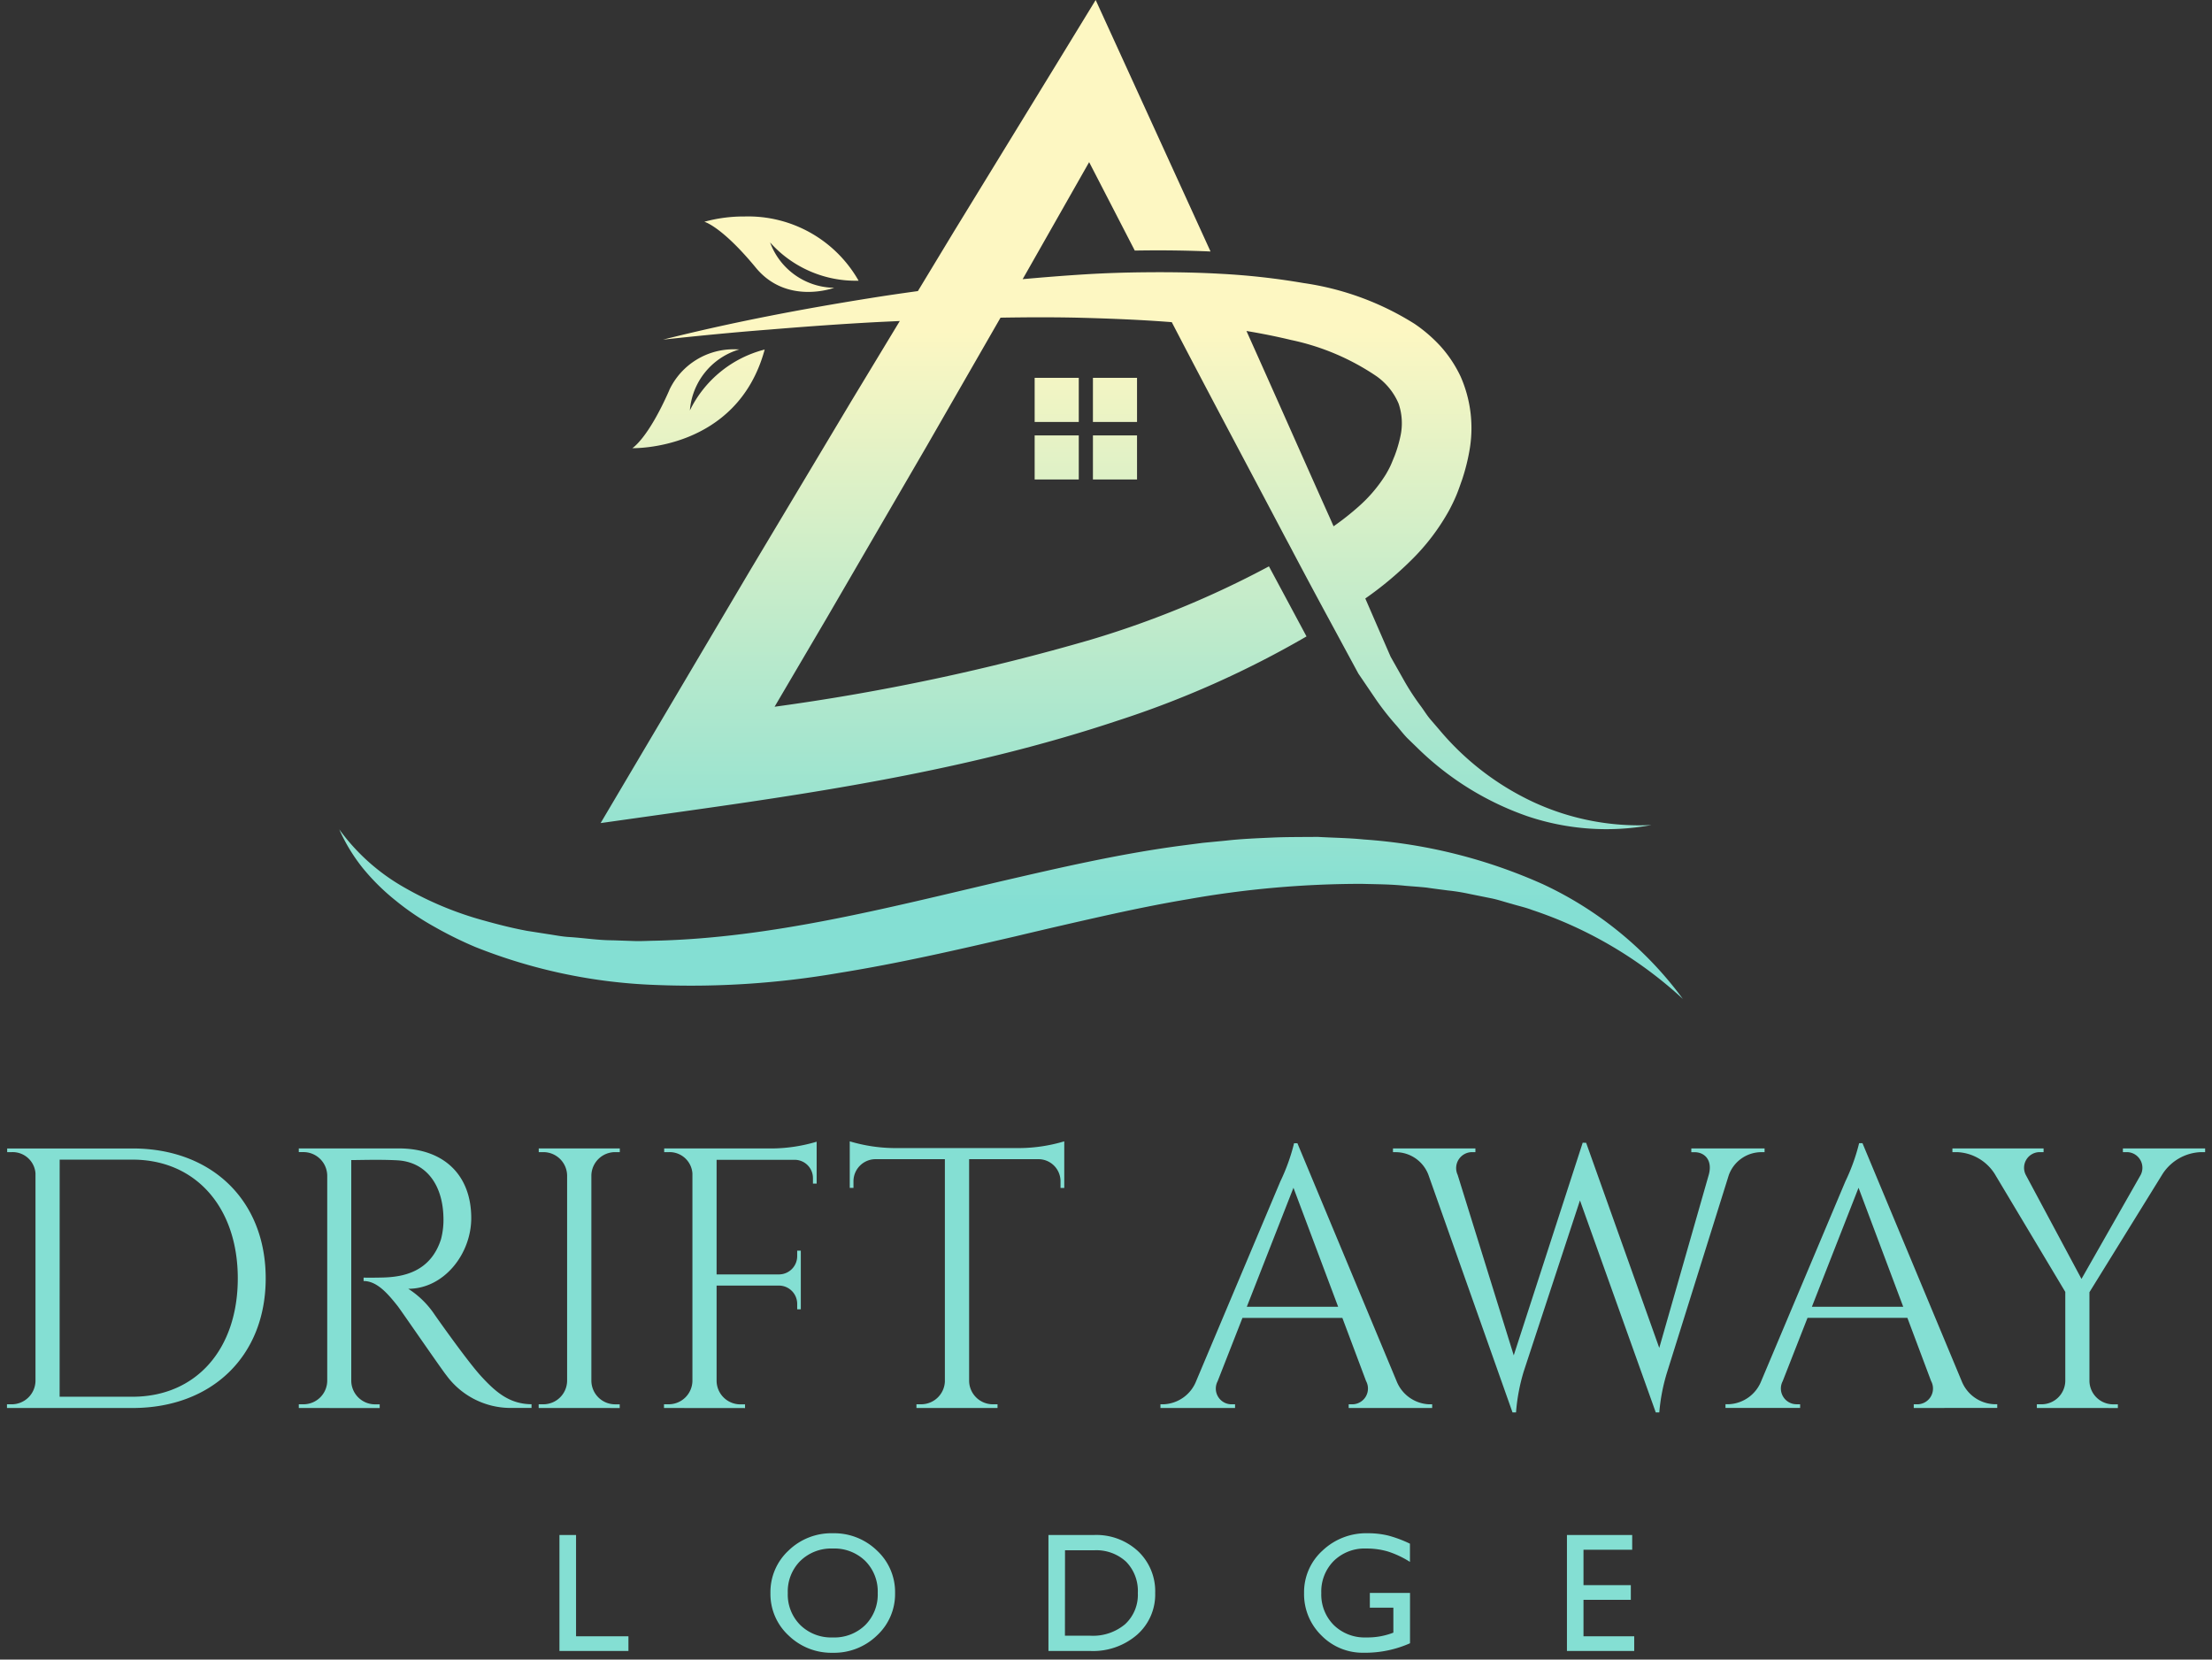 <?xml version="1.0" encoding="UTF-8"?>
<svg xmlns="http://www.w3.org/2000/svg" xmlns:xlink="http://www.w3.org/1999/xlink" width="161.008" height="120.792" viewBox="0 0 161.008 120.792">
  <rect x="0" y="0" width="161.008" height="120.792" fill="#333333" stroke="none"/>
  <defs>
    <linearGradient id="a" x1="0.5" y1="0.331" x2="0.5" y2="0.907" gradientUnits="objectBoundingBox">
      <stop offset="0" stop-color="#fdf7c2"></stop>
      <stop offset="1" stop-color="#84dfd3"></stop>
    </linearGradient>
  </defs>
  <g transform="translate(0.508)">
    <path d="M55.46,7.436A4.2,4.2,0,0,1,54.2,4.351a4.08,4.08,0,0,1,1.342-3.088A4.61,4.61,0,0,1,58.824,0a6.28,6.28,0,0,1,1.5.168,8.886,8.886,0,0,1,1.583.592V2.085a6.937,6.937,0,0,0-1.589-.752,5.461,5.461,0,0,0-1.6-.221,3.2,3.2,0,0,0-2.354.9,3.147,3.147,0,0,0-.91,2.338,3.14,3.14,0,0,0,.909,2.333,3.2,3.2,0,0,0,2.353.9A5.157,5.157,0,0,0,60.7,7.234V5.415H58.988V4.345h2.924V8.007a8.041,8.041,0,0,1-3.367.69A4.2,4.2,0,0,1,55.46,7.436Zm-38.787,0a4.109,4.109,0,0,1-1.315-3.086,4.119,4.119,0,0,1,1.315-3.088A4.468,4.468,0,0,1,19.892,0a4.477,4.477,0,0,1,3.224,1.263A4.118,4.118,0,0,1,24.43,4.351a4.108,4.108,0,0,1-1.314,3.086A4.483,4.483,0,0,1,19.892,8.7,4.474,4.474,0,0,1,16.674,7.436Zm.861-5.424a3.14,3.14,0,0,0-.913,2.338,3.134,3.134,0,0,0,.913,2.334,3.212,3.212,0,0,0,2.357.9,3.218,3.218,0,0,0,2.366-.9,3.14,3.14,0,0,0,.91-2.334,3.146,3.146,0,0,0-.91-2.338,3.218,3.218,0,0,0-2.366-.9A3.212,3.212,0,0,0,17.535,2.013Zm55.8,6.557V.127h4.75V1.2H74.539V3.777h3.445v1.07H74.539V7.5h3.692v1.07ZM0,8.569V.127H1.209V7.5H5.022v1.07Zm36.194,0h-.6V.127h3.324a4.464,4.464,0,0,1,3.2,1.181,4.009,4.009,0,0,1,1.245,3.043,3.9,3.9,0,0,1-1.318,3.037,4.895,4.895,0,0,1-3.4,1.181Zm.6-1.111h1.849a3.634,3.634,0,0,0,2.526-.834A2.908,2.908,0,0,0,42.1,4.351a3.044,3.044,0,0,0-.852-2.278,3.192,3.192,0,0,0-2.333-.833H36.8Z" transform="translate(40.213 111.595)" fill="#84dfd3" stroke="rgba(0,0,0,0)" stroke-miterlimit="10" stroke-width="1"></path>
    <path d="M120.013,19.732,114.495,4.3l-4.088,12.432a13.834,13.834,0,0,0-.566,3h-.255l-6.124-17.3A2.551,2.551,0,0,0,101.1.789h-.216V.518h6V.786h-.237a1.163,1.163,0,0,0-1.054,1.657l4.082,13.134L114.694.1l.251.008,5.322,14.927L123.88,2.4c.268-1.036-.311-1.609-1.045-1.609H122.6V.518h5.333v.27h-.237a2.527,2.527,0,0,0-2.368,1.672l-4.468,14.272a13.609,13.609,0,0,0-.59,3Zm-72.19-.323,0-.271h.341a1.729,1.729,0,0,0,1.728-1.7V2.332A1.665,1.665,0,0,0,48.178.786h-.341l0-.268h7.886A11.669,11.669,0,0,0,58.935.027V3.075l-.27,0v-.4a1.331,1.331,0,0,0-1.305-1.33H51.652V9.686h4.561a1.329,1.329,0,0,0,1.305-1.329v-.4l.264,0v4.27l-.264,0v-.4A1.33,1.33,0,0,0,56.241,10.5H51.652v6.944a1.729,1.729,0,0,0,1.729,1.7h.341l0,.271Zm-26.582,0,0-.271h.341a1.727,1.727,0,0,0,1.728-1.683V2.484a1.73,1.73,0,0,0-1.728-1.7h-.342l0-.268h7.279c3.27,0,5.274,1.928,5.274,5.071,0,2.613-1.989,5.145-4.584,5.145a6.558,6.558,0,0,1,1.931,1.9s2.326,3.322,3.371,4.463c1.086,1.185,2.084,2.028,3.67,2.04v.27H36.7a5.8,5.8,0,0,1-4.709-2.366c-.307-.366-3.348-4.79-3.555-5.051-.705-.886-1.493-1.821-2.478-1.821V9.92s.614.013,1.426-.009c1.4-.038,3.446-.371,4.212-2.8a5.586,5.586,0,0,0,.172-1.615c-.067-2.441-1.338-4-3.348-4.114-.883-.048-1.872-.038-2.56-.028-.384.006-.674.011-.8.007V17.442a1.729,1.729,0,0,0,1.729,1.7h.341l0,.271ZM0,19.409l0-.27H.346a1.73,1.73,0,0,0,1.729-1.693V2.33A1.665,1.665,0,0,0,.355.786H.014l0-.267,9.126,0c5.764,0,9.692,3.78,9.692,9.452S14.9,19.409,9.135,19.409Zm3.832-.82h5.3c4.626,0,7.668-3.446,7.668-8.616S13.734,1.332,9.135,1.332h-5.3Zm62.367.819,0-.27h.342a1.729,1.729,0,0,0,1.727-1.653V1.3H63.154a1.61,1.61,0,0,0-1.539,1.608v.481l-.271,0V0a11.663,11.663,0,0,0,3.25.491h9.115A11.663,11.663,0,0,0,76.958,0V3.393l-.272,0V2.908A1.609,1.609,0,0,0,75.148,1.3H70.033V17.464a1.729,1.729,0,0,0,1.728,1.675H72.1l0,.27Zm81.552,0,0-.269h.342a1.729,1.729,0,0,0,1.728-1.681v-6.5l-5.138-8.589A3.405,3.405,0,0,0,141.973.787h-.368V.518h6.636V.787h-.34a1.138,1.138,0,0,0-.945,1.675L151,10.014l4.3-7.554.014-.026a1.139,1.139,0,0,0-.96-1.647h-.34V.518H160V.789h-.378a3.482,3.482,0,0,0-2.707,1.566l-5.336,8.626v6.461a1.729,1.729,0,0,0,1.728,1.7h.341l0,.269Zm-109.05,0,0-.27h.342a1.729,1.729,0,0,0,1.728-1.7V2.471A1.728,1.728,0,0,0,39.047.786h-.341l0-.27h5.9l0,.27h-.341a1.729,1.729,0,0,0-1.728,1.68V17.441a1.729,1.729,0,0,0,1.729,1.7H44.6l0,.27Zm100.09,0V19.14h.237a1.147,1.147,0,0,0,1.025-1.694l-1.726-4.6h-7.268l-1.808,4.612a1.145,1.145,0,0,0,1.032,1.678h.237v.268h-5.432v-.27h.243a2.668,2.668,0,0,0,2.364-1.7l6.12-14.521a14.239,14.239,0,0,0,1-2.78h.243l7.214,17.3a2.669,2.669,0,0,0,2.37,1.7h.226v.27Zm-7.414-7.368h6.647l-3.252-8.66ZM97.661,19.408V19.14H97.9a1.147,1.147,0,0,0,1.025-1.694L97.2,12.85H89.929l-1.808,4.612a1.145,1.145,0,0,0,1.032,1.678h.237v.268H83.959v-.27H84.2a2.668,2.668,0,0,0,2.364-1.7L92.685,2.92a14.241,14.241,0,0,0,1-2.78h.243l7.214,17.3a2.669,2.669,0,0,0,2.37,1.7h.226v.27ZM90.246,12.04h6.647L93.641,3.38Z" transform="translate(0 83.07)" fill="#84dfd3" stroke="rgba(0,0,0,0)" stroke-miterlimit="10" stroke-width="1"></path>
    <path d="M1.716,63.184A15.885,15.885,0,0,0,4.1,65.54,19.016,19.016,0,0,0,6.884,67.43,28.323,28.323,0,0,0,9.9,68.923a39.134,39.134,0,0,0,13.12,2.765,63.226,63.226,0,0,0,13.325-.869c4.368-.7,8.644-1.687,12.873-2.668q3.17-.756,6.313-1.46c2.1-.466,4.184-.9,6.275-1.247A72.242,72.242,0,0,1,74.43,64.33c1.05.029,2.108.027,3.151.139.523.045,1.049.078,1.572.133.517.079,1.038.141,1.56.21a14.342,14.342,0,0,1,1.555.25l1.545.312c.518.1,1.011.275,1.52.409.5.153,1.023.264,1.512.453A30.281,30.281,0,0,1,97.8,72.705a26.512,26.512,0,0,0-10.2-8.355A38.258,38.258,0,0,0,74.583,61.1c-1.118-.113-2.235-.123-3.356-.188-1.115.012-2.238,0-3.351.051s-2.232.094-3.338.221l-1.663.16-1.654.214c-4.423.591-8.7,1.579-12.941,2.56-8.456,1.979-16.774,4.14-25.21,4.348-.526.007-1.054.041-1.579.026l-1.575-.054c-1.056,0-2.09-.169-3.143-.236-.529-.027-1.042-.135-1.562-.21l-1.563-.245c-1.035-.194-2.056-.451-3.071-.735A24.623,24.623,0,0,1,4.749,64.6,14.954,14.954,0,0,1,0,60.362a12.823,12.823,0,0,0,1.716,2.822M50.619,34.9h3.211V31.69H50.619Zm4.241,0h3.211V31.69H54.861Zm-4.241-4.189h3.211V27.5H50.619Zm4.241,0h3.211V27.5H54.861ZM24.032,28.385c-1.572,3.574-2.7,4.234-2.7,4.234s7.629.218,9.636-7.178a8.353,8.353,0,0,0-5.444,4.429,5.039,5.039,0,0,1,3.595-4.437s-.09-.008-.248-.008a5.169,5.169,0,0,0-4.844,2.96m2.556-12.242s1.261.331,3.743,3.343c2.262,2.745,5.7,1.46,5.7,1.46a5.04,5.04,0,0,1-4.664-3.3,8.355,8.355,0,0,0,6.442,2.785,9.242,9.242,0,0,0-8.287-4.675,10.816,10.816,0,0,0-2.936.383m45.43,21.342c-2-4.463-3.971-8.935-5.975-13.391,1.1.183,2.189.4,3.256.657a17.46,17.46,0,0,1,6.217,2.641,4.687,4.687,0,0,1,1.6,1.985,4.43,4.43,0,0,1,.129,2.4,9.662,9.662,0,0,1-.42,1.413c-.1.236-.2.5-.3.714s-.215.42-.335.627a10.549,10.549,0,0,1-1.98,2.338,19.743,19.743,0,0,1-1.826,1.44c-.122-.274-.241-.55-.364-.823M55.06,0,52.3,4.515,44.756,16.83,42.12,21.186c-1.109.153-2.218.312-3.322.489-5.122.813-10.213,1.782-15.231,3.045,2.571-.279,5.139-.532,7.711-.73,2.57-.213,5.139-.4,7.709-.539.605-.031,1.21-.057,1.815-.086l-3.52,5.819L29.871,41.575,22.52,54l-3.494,5.907,6.792-.958c10.247-1.446,20.668-3.11,30.794-6.483a70.635,70.635,0,0,0,13.795-6.145l-2.735-5.1a69.482,69.482,0,0,1-12.96,5.336,159.433,159.433,0,0,1-23.023,4.882l3.837-6.527,7.258-12.481,5.351-9.31c2.078-.035,4.154-.042,6.224.017s4.173.147,6.241.31c2.718,5.241,5.508,10.444,8.257,15.664.2.372.4.742.592,1.113q1.34,2.535,2.707,5.055.478.883.955,1.767l1.071,1.979,1.337,1.967a19.978,19.978,0,0,0,1.463,1.845c.256.3.491.607.765.888l.845.82a21.507,21.507,0,0,0,7.895,4.862,18.009,18.009,0,0,0,9.03.64,18.311,18.311,0,0,1-8.623-1.682,19.911,19.911,0,0,1-6.81-5.24l-.7-.814c-.227-.277-.418-.586-.628-.876a17.752,17.752,0,0,1-1.182-1.788L76.53,47.8l-.9-2.066q-.471-1.087-.944-2.174a25.141,25.141,0,0,0,3.3-2.745,15.83,15.83,0,0,0,2.818-3.7c.189-.359.368-.725.525-1.106s.27-.724.4-1.088A14.638,14.638,0,0,0,82.3,32.6a9.306,9.306,0,0,0-.674-5.19,9.1,9.1,0,0,0-1.475-2.221,10.79,10.79,0,0,0-1.876-1.617A20.655,20.655,0,0,0,70.182,20.6a51.531,51.531,0,0,0-6.016-.672q-.993-.056-1.981-.083c-1.157-.031-2.309-.039-3.46-.028-1.477.013-2.95.059-4.418.149-1.526.094-3.046.216-4.563.352l.235-.409L54.585,11.8l3.322,6.437c2.159-.037,3.989,0,5.514.067L57.214,4.713Z" transform="translate(24.184)" fill="url(#a)"></path>
  </g>
</svg>
